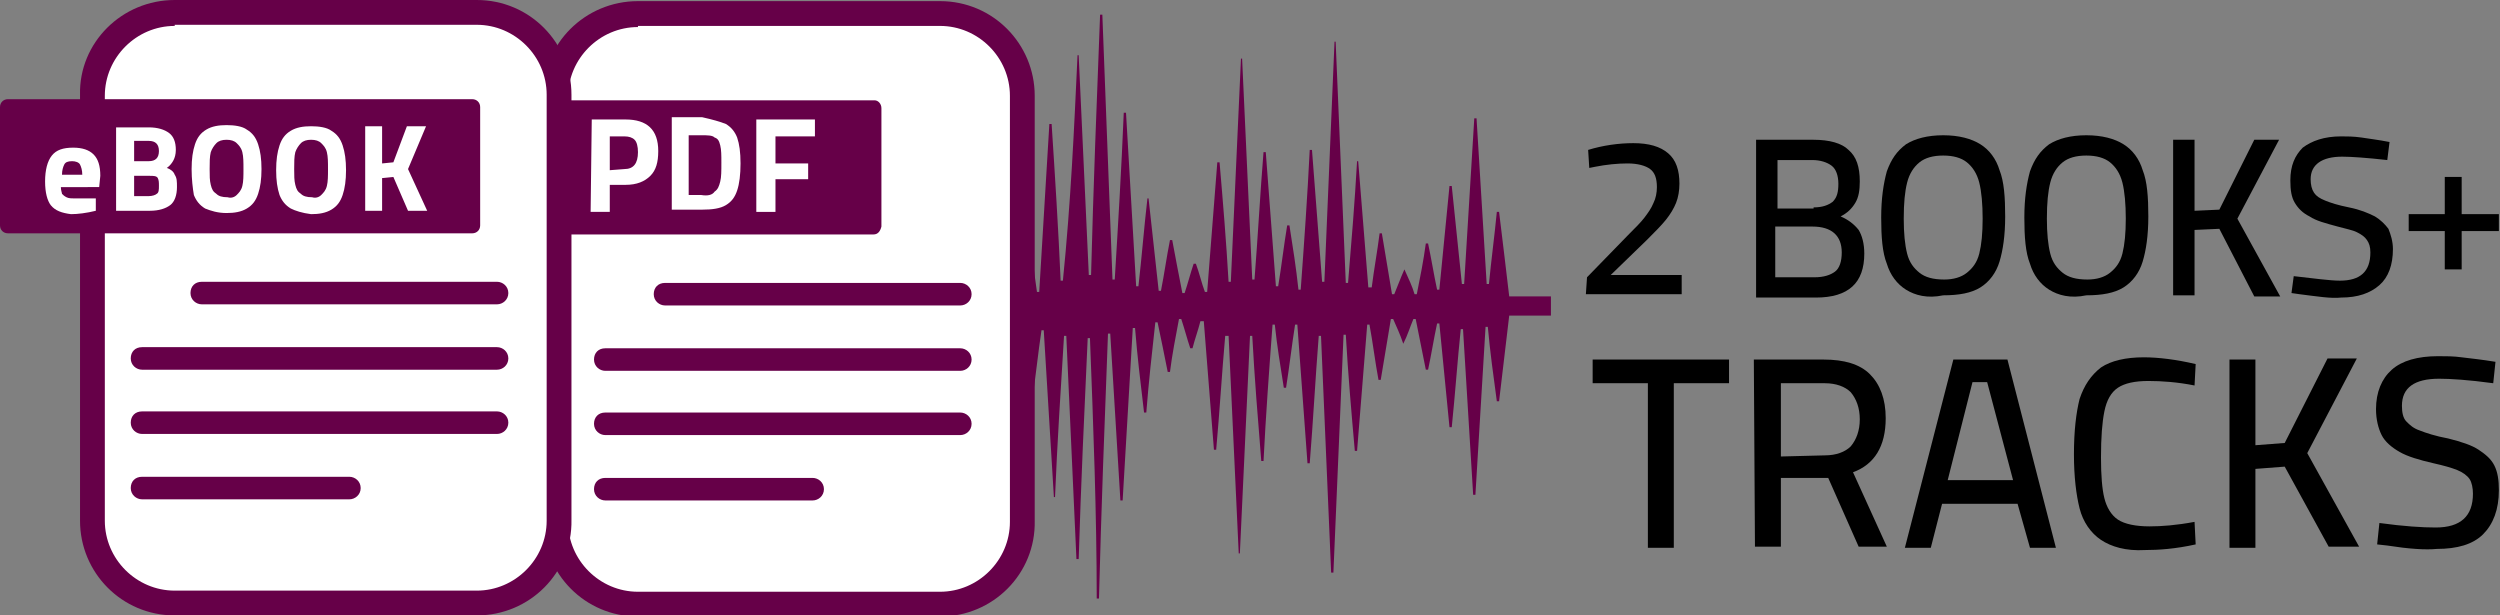 <?xml version="1.0" encoding="utf-8"?>
<!-- Generator: Adobe Illustrator 25.0.0, SVG Export Plug-In . SVG Version: 6.00 Build 0)  -->
<svg version="1.1" id="Layer_1" xmlns="http://www.w3.org/2000/svg" xmlns:xlink="http://www.w3.org/1999/xlink" x="0px" y="0px"
	 viewBox="0 0 221.8 54.6" style="enable-background:new 0 0 221.8 54.6;" xml:space="preserve">
<rect x="0" y="0" width="221.8" height="54.6" fill="#808080" stroke="none"/>
<style type="text/css">
	.st0{clip-path:url(#SVGID_2_);}
	.st1{fill:#660048;}
	.st2{fill:#FFFFFF;}
</style>
<g>
	<g>
		<g>
			<g>
				<defs>
					<rect id="SVGID_1_" x="25.2" y="0" width="116.5" height="54.6"/>
				</defs>
				<clipPath id="SVGID_2_">
					<use xlink:href="#SVGID_1_"  style="overflow:visible;"/>
				</clipPath>
				<g class="st0">
					<path class="st1" d="M77.8,29.4c-0.3,4-0.6,8-0.8,12h-0.1c-0.3-4.2-0.6-8.4-0.9-12.7c-0.1,0-0.1,0-0.2,0
						c-0.3,1.1-0.5,2.1-0.8,3.2c-0.1,0-0.1,0-0.2,0c-0.3-1.1-0.5-2.2-0.8-3.3c-0.1,0-0.1,0-0.2,0c-0.3,2.9-0.6,5.8-0.9,8.7
						c-0.1,0-0.1,0-0.2,0c-0.3-2.8-0.6-5.7-0.9-8.5c-0.1,0-0.1,0-0.2,0c-0.3,1.4-0.5,2.8-0.8,4.2c-0.1,0-0.1,0-0.2,0
						c-0.3-1.4-0.6-2.8-0.8-4.3c-0.1,0-0.1,0-0.2,0c-0.3,2.4-0.6,4.7-0.8,7.1c-0.1,0-0.1,0-0.2,0c-0.3-2.2-0.6-4.4-0.8-6.6
						c-0.1,0-0.2,0-0.2,0c-0.3,3.6-0.6,7.3-0.8,10.9c-0.1,0-0.1,0-0.2,0c-0.3-3.5-0.6-7-0.9-10.5c-0.1,0-0.1,0-0.2,0
						c-0.3,4.7-0.6,9.3-0.8,14c-0.1,0-0.1,0-0.2,0c-0.3-4.7-0.6-9.3-0.9-14c-0.1,0-0.1,0-0.2,0c-0.3,5.8-0.6,11.7-0.8,17.5
						c-0.1,0-0.1,0-0.2,0c-0.3-5.9-0.6-11.8-0.9-17.7c-0.1,0-0.1,0-0.2,0c-0.3,4.4-0.6,8.8-0.8,13.2c-0.1,0-0.1,0-0.2,0
						c-0.3-4.4-0.6-8.8-0.9-13.2c-0.1,0-0.1,0-0.2,0c-0.3,3.4-0.6,6.8-0.8,10.2c-0.1,0-0.1,0-0.2,0c-0.3-3.4-0.6-6.9-0.9-10.3
						c-0.1,0-0.2,0-0.2,0c-0.3,2.3-0.5,4.6-0.8,7c-0.1,0-0.1,0-0.2,0c-0.3-2.5-0.6-4.9-0.9-7.4c-0.1,0-0.2,0-0.2,0
						c-0.3,1.2-0.5,2.4-0.8,3.6c-0.1,0-0.1,0-0.2,0c-0.3-1.3-0.6-2.6-0.9-3.9c-0.1,0-0.1,0-0.2,0c-0.3,0.8-0.6,1.6-0.9,2.7
						c-0.4-1-0.6-1.8-0.9-2.6c-0.1,0-0.2,0-0.2,0c-0.3,1.8-0.6,3.6-0.9,5.5c-0.1,0-0.1,0-0.2,0c-0.3-1.7-0.6-3.4-0.8-5
						c-0.1,0-0.2,0-0.2,0c-0.3,2.9-0.6,5.8-0.8,8.7c-0.1,0-0.1,0-0.2,0c-0.3-2.8-0.6-5.6-0.9-8.4c-0.1,0-0.1,0-0.2,0
						c-0.3,4.2-0.6,8.4-0.8,12.6c-0.1,0-0.1,0-0.2,0c-0.3-4.1-0.6-8.3-0.9-12.4c-0.1,0-0.1,0-0.2,0C44.3,35,44,40.6,43.7,46.2
						c-0.1,0-0.1,0-0.2,0c-0.3-5.4-0.6-10.8-0.9-16.2c-0.1,0-0.1,0-0.2,0c-0.3,6.8-0.6,13.6-0.9,20.4h-0.1
						c-0.3-6.8-0.6-13.6-0.9-20.3c-0.1,0-0.1,0-0.2,0c-0.3,5-0.6,9.9-0.8,14.9h-0.1c-0.3-5.1-0.6-10.1-0.9-15.2c-0.1,0-0.2,0-0.2,0
						c-0.3,4.2-0.5,8.4-0.8,12.6c-0.1,0-0.1,0-0.2,0c-0.3-4.3-0.6-8.7-0.9-13c-0.1,0-0.1,0-0.2,0c-0.3,3.1-0.5,6.3-0.8,9.4
						c-0.1,0-0.1,0-0.2,0c-0.3-3.3-0.6-6.6-0.9-9.9c-0.1,0-0.1,0-0.2,0c-0.3,1.6-0.5,3.2-0.8,4.9c-0.1,0-0.1,0-0.2,0
						c-0.3-1.8-0.6-3.5-0.9-5.3c-0.1,0-0.1,0-0.2,0c-0.3,0.6-0.5,1.3-0.9,2.1c-0.4-0.8-0.6-1.5-1-2.4c-0.4,1.3-0.7,2.3-0.9,3.4
						c-0.1,0-0.1,0-0.2,0c-0.3-1-0.6-1.9-0.8-2.9c-0.1,0-0.1,0-0.2,0c-0.3,1.8-0.6,3.7-0.8,5.5c-0.1,0-0.2,0-0.2,0
						c-0.3-1.8-0.6-3.5-0.8-5.3c-0.1,0-0.1,0-0.2,0c-0.3,2.6-0.6,5.3-0.8,7.9c-0.1,0-0.1,0-0.2,0c-0.3-2.5-0.6-5-0.9-7.5
						c-0.1,0-0.2,0-0.2,0c-0.3,3.4-0.6,6.9-0.8,10.3c-0.1,0-0.1,0-0.2,0c-0.3-3.4-0.6-6.9-0.9-10.3c-0.1,0-0.2,0-0.2,0
						c-0.3,2.3-0.5,4.6-0.8,6.8c-0.1,0-0.1,0-0.2,0c-0.3-2.4-0.6-4.8-0.9-7.2c-0.1,0-0.2,0-0.2,0c-0.3,1.4-0.5,2.8-0.8,4.3
						c-0.1,0-0.2,0-0.2,0c-0.3-1.5-0.6-3-0.9-4.6c-0.1,0-0.1,0-0.2-0.1c-0.3,0.6-0.5,1.2-0.9,2c-0.4-0.8-0.7-1.4-1-2
						c-0.1,0-0.1,0-0.2,0c-0.3,1.4-0.6,2.9-0.8,4.3c-0.1,0-0.1,0-0.2,0c-0.3-1.3-0.6-2.6-0.8-4c-0.1,0-0.1,0-0.2,0
						c-0.3,2.6-0.6,5.1-0.9,7.7c-0.1,0-0.1,0-0.2,0c-0.3-2.5-0.6-5.1-0.9-7.6c-0.1,0-0.1,0-0.2,0c-0.3,1.5-0.6,3.1-0.8,4.7
						c-0.1,0-0.2,0-0.2,0c-0.3-1.5-0.6-3-0.8-4.6c-0.1-0.7-0.4-1-1.2-0.9s-1.6,0-2.4,0c0-0.6,0-1.1,0-1.7c1.1,0,2.2,0,3.5,0
						c0.3-1.9,0.6-3.7,0.9-5.5c0.1,0,0.1,0,0.2,0c0.3,1.6,0.6,3.2,0.8,4.9c0.1,0,0.1,0,0.2,0c0.3-2.5,0.6-5.1,0.8-7.6
						c0.1,0,0.1,0,0.2,0c0.3,2.6,0.6,5.1,0.9,7.7c0.1,0,0.1,0,0.2,0c0.3-1.3,0.5-2.7,0.8-4c0.1,0,0.1,0,0.2,0
						c0.3,1.4,0.6,2.9,0.9,4.3c0.1,0,0.2,0,0.2,0.1c0.3-0.6,0.5-1.3,0.9-2.1c0.4,0.8,0.6,1.4,0.9,2.1c0.1,0,0.1,0,0.2,0
						c0.3-1.5,0.6-3.1,0.9-4.6c0.1,0,0.2,0,0.2,0c0.3,1.4,0.5,2.9,0.8,4.3c0.1,0,0.2,0,0.2,0c0.3-2.4,0.6-4.8,0.8-7.3
						c0.1,0,0.1,0,0.2,0c0.3,2.3,0.6,4.7,0.8,7c0.1,0,0.1,0,0.2,0c0.3-3.5,0.6-7.1,0.8-10.6c0.1,0,0.1,0,0.2,0
						c0.3,3.5,0.6,6.9,0.9,10.4c0.1,0,0.2,0,0.2,0c0.3-2.5,0.5-5,0.8-7.6c0.1,0,0.1,0,0.2,0c0.3,2.6,0.6,5.3,0.9,7.9
						c0.1,0,0.1,0,0.2,0c0.3-1.7,0.5-3.5,0.8-5.2c0.1,0,0.1,0,0.2,0c0.3,1.8,0.6,3.7,0.9,5.5c0.1,0,0.1,0,0.2,0
						c0.3-1,0.5-1.9,0.8-2.9c0.1,0,0.1,0,0.2,0c0.3,1,0.6,2,1,3.3c0.4-0.9,0.6-1.6,1-2.4c0.4,0.8,0.6,1.4,0.9,2.1c0.1,0,0.1,0,0.2,0
						c0.3-1.8,0.6-3.6,0.9-5.4c0.1,0,0.1,0,0.2,0c0.3,1.7,0.6,3.3,0.8,5c0.1,0,0.1,0,0.2,0c0.3-3.4,0.6-6.7,0.9-10.1
						c0.1,0,0.1,0,0.2,0c0.3,3.2,0.6,6.4,0.9,9.6c0.1,0,0.1,0,0.2,0c0.3-4.4,0.6-8.7,0.8-13.1c0.1,0,0.1,0,0.2,0
						c0.3,4.3,0.6,8.6,0.9,12.9c0.1,0,0.1,0,0.2,0c0.3-5.1,0.6-10.3,0.9-15.4h0.1c0.3,4.8,0.6,9.7,0.9,14.5c0.1,0,0.2,0,0.2,0
						c0.3-6.7,0.6-13.4,0.9-20.1h0.1c0.3,6.7,0.6,13.5,0.9,20.2c0.1,0,0.1,0,0.2,0C43,19,43.3,13.6,43.5,8.2c0.1,0,0.1,0,0.2,0
						c0.3,5.7,0.6,11.4,0.9,17.1c0.1,0,0.1,0,0.2,0c0.3-4.1,0.5-8.3,0.8-12.4c0.1,0,0.1,0,0.2,0c0.3,4.2,0.6,8.5,0.9,12.7
						c0.1,0,0.1,0,0.2,0c0.3-2.9,0.6-5.7,0.8-8.6c0.1,0,0.1,0,0.2,0c0.3,3,0.6,5.9,0.9,8.9c0.1,0,0.1,0,0.2,0
						c0.3-1.7,0.5-3.5,0.8-5.2c0.1,0,0.1,0,0.2,0c0.3,1.8,0.6,3.7,0.9,5.5c0.1,0,0.1,0,0.2,0c0.3-0.8,0.5-1.6,0.9-2.7
						c0.4,1.1,0.6,1.9,0.9,2.7c0.1,0,0.1,0,0.2,0c0.3-1.3,0.6-2.6,0.8-3.9c0.1,0,0.1,0,0.2,0c0.3,1.2,0.6,2.5,0.8,3.7
						c0.1,0,0.1,0,0.2,0c0.3-2.5,0.6-5,0.8-7.4c0.1,0,0.1,0,0.2,0c0.3,2.3,0.6,4.6,0.8,7c0.1,0,0.2,0,0.2,0
						c0.3-3.4,0.6-6.8,0.8-10.2c0.1,0,0.1,0,0.2,0c0.3,3.3,0.6,6.7,0.8,10c0.1,0,0.2,0,0.2,0c0.3-4.3,0.6-8.7,0.9-13
						c0.1,0,0.1,0,0.2,0c0.3,4.3,0.6,8.6,0.9,13c0.1,0,0.1,0,0.2,0c0.3-5.8,0.6-11.7,0.8-17.5c0.1,0,0.1,0,0.2,0
						c0.3,5.8,0.6,11.7,0.9,17.5c0.1,0,0.1,0,0.2,0c0.3-4.7,0.6-9.3,0.8-14c0.1,0,0.1,0,0.2,0c0.3,4.8,0.6,9.5,0.9,14.3
						c0.1,0,0.1,0,0.2,0c0.3-3.7,0.6-7.3,0.8-11c0.1,0,0.1,0,0.2,0c0.3,3.7,0.6,7.5,0.9,11.2c0.1,0,0.1,0,0.2,0
						c0.3-2.2,0.5-4.5,0.8-6.7c0.1,0,0.1,0,0.2,0c0.3,2.3,0.6,4.7,0.9,7c0.1,0,0.2,0,0.2,0c0.3-1.4,0.5-2.8,0.8-4.2
						c0.1,0,0.2,0,0.2,0c0.3,1.4,0.5,2.8,0.8,4.2c0.1,0,0.1,0,0.2,0c0.3-2.9,0.6-5.7,0.8-8.6c0.1,0,0.1,0,0.2,0
						c0.3,2.9,0.6,5.8,0.9,8.8c0.1,0,0.1,0,0.2,0c0.3-1.1,0.5-2.2,0.8-3.3c0.1,0,0.1,0,0.2,0c0.3,1.1,0.6,2.2,0.8,3.2
						c0.1,0,0.1,0,0.2,0c0.3-4.2,0.6-8.4,0.9-12.6c0.1,0,0.1,0,0.2,0c0.3,3.9,0.6,7.7,0.8,11.6c0.1,0,0.1,0,0.2,0
						c0.3-6.9,0.6-13.7,0.9-20.6c0.1,0,0.1,0,0.2,0c0.3,6.7,0.6,13.4,0.9,20.1c0.1,0,0.1,0,0.2,0c0.3-8,0.6-15.9,0.8-23.9
						c0.1,0,0.1,0,0.2,0C81.4,8.9,81.7,17,82,25c0.1,0,0.1,0,0.2,0c0.3-5.6,0.6-11.1,0.8-16.7h0.1c0.3,5.8,0.6,11.5,0.9,17.3
						c0.1,0,0.1,0,0.2,0c0.3-3.4,0.6-6.7,0.8-10.1h0.1c0.3,3.5,0.6,7,0.9,10.5c0.1,0,0.2,0,0.2,0c0.3-1.5,0.5-3.1,0.8-4.6
						c0.1,0,0.1,0,0.2,0c0.3,1.7,0.6,3.4,0.9,5.1c0.1,0,0.2,0,0.2,0c0.2-0.7,0.5-1.5,0.8-2.5c0.4,1,0.7,1.7,0.9,2.5
						c0.1,0,0.1,0,0.2,0c0.3-2.2,0.6-4.4,0.8-6.6c0.1,0,0.1,0,0.2,0c0.3,2,0.5,4,0.8,6c0.1,0,0.1,0,0.2,0c0.3-5,0.6-9.9,0.9-14.9
						c0.1,0,0.1,0,0.2,0c0.3,4.6,0.6,9.3,0.8,13.9c0.1,0,0.2,0,0.2,0c0.7-6.9,1-13.5,1.3-20h0.1c0.3,6.5,0.6,13,0.9,19.5
						c0.1,0,0.1,0,0.2,0C97,16.7,97.3,9,97.6,1.3c0.1,0,0.1,0,0.2,0c0.3,7.8,0.6,15.7,0.9,23.5c0.1,0,0.1,0,0.2,0
						c0.3-4.9,0.6-9.9,0.8-14.8c0.1,0,0.1,0,0.2,0c0.3,5.1,0.6,10.3,0.9,15.4c0.1,0,0.1,0,0.2,0c0.3-2.6,0.5-5.2,0.8-7.8h0.1
						c0.3,2.7,0.6,5.5,0.9,8.2c0.1,0,0.1,0,0.2,0c0.3-1.5,0.5-3,0.8-4.5c0.1,0,0.1,0,0.2,0c0.3,1.6,0.6,3.2,0.9,4.7
						c0.1,0,0.1,0,0.2,0c0.3-0.9,0.5-1.7,0.8-2.6c0.1,0,0.2,0,0.2,0c0.3,0.8,0.5,1.7,0.8,2.5c0.1,0,0.1,0,0.2,0
						c0.3-3.8,0.6-7.7,0.9-11.5c0.1,0,0.1,0,0.2,0c0.3,3.5,0.6,7.1,0.8,10.6c0.1,0,0.1,0,0.2,0c0.3-6.6,0.6-13.2,0.9-19.8h0.1
						c0.3,6.5,0.6,13,0.9,19.6c0.1,0,0.1,0,0.2,0c0.3-3.8,0.5-7.6,0.8-11.3c0.1,0,0.1,0,0.2,0c0.3,4,0.6,7.9,0.9,11.9
						c0.1,0,0.2,0,0.2,0c0.3-1.8,0.5-3.6,0.8-5.4c0.1,0,0.1,0,0.2,0c0.3,1.9,0.6,3.8,0.8,5.7c0.1,0,0.1,0,0.2,0
						c0.3-4.1,0.6-8.3,0.8-12.4c0.1,0,0.1,0,0.2,0c0.3,3.9,0.6,7.8,0.9,11.7c0.1,0,0.1,0,0.2,0c0.3-7.1,0.6-14.2,0.9-21.3h0.1
						c0.3,7.1,0.6,14.3,0.9,21.4c0.1,0,0.1,0,0.2,0c0.3-3.6,0.6-7.2,0.8-10.8h0.1c0.3,3.7,0.6,7.5,0.9,11.2c0.1,0,0.2,0,0.3,0
						c0.2-1.6,0.5-3.2,0.7-4.8c0.1,0,0.1,0,0.2,0c0.3,1.8,0.6,3.6,0.9,5.4c0.1,0,0.1,0,0.2,0c0.3-0.7,0.5-1.3,0.9-2.2
						c0.4,0.9,0.7,1.5,0.9,2.2c0.1,0,0.1,0,0.2,0c0.3-1.5,0.6-3,0.8-4.5c0.1,0,0.1,0,0.2,0c0.3,1.4,0.5,2.7,0.8,4.1
						c0.1,0,0.2,0,0.2,0c0.3-3.1,0.6-6.1,0.9-9.2c0.1,0,0.1,0,0.2,0c0.3,2.9,0.6,5.8,0.9,8.7c0.1,0,0.1,0,0.2,0
						c0.3-4.9,0.6-9.8,0.9-14.7c0.1,0,0.1,0,0.2,0c0.3,4.9,0.6,9.8,0.9,14.7c0.1,0,0.2,0,0.2,0c0.2-2.1,0.5-4.3,0.7-6.4
						c0.1,0,0.2,0,0.2,0c0.3,2.5,0.6,4.9,0.9,7.5c1.2,0,2.4,0,3.7,0c0,0.6,0,1.1,0,1.7c-1.2,0-2.4,0-3.7,0c-0.3,2.6-0.6,5.1-0.9,7.6
						c-0.1,0-0.2,0-0.2,0c-0.3-2.2-0.6-4.4-0.8-6.6c-0.1,0-0.1,0-0.2,0c-0.3,5-0.6,9.9-0.9,14.9c-0.1,0-0.1,0-0.2,0
						c-0.3-4.9-0.6-9.8-0.9-14.7c-0.1,0-0.1,0-0.2,0c-0.3,2.9-0.5,5.8-0.8,8.7c-0.1,0-0.1,0-0.2,0c-0.3-3.1-0.6-6.1-0.9-9.2
						c-0.1,0-0.1,0-0.2,0c-0.3,1.4-0.5,2.7-0.8,4.1c-0.1,0-0.1,0-0.2,0c-0.3-1.5-0.6-3-0.9-4.5c-0.1,0-0.1,0-0.2,0
						c-0.3,0.7-0.5,1.4-0.9,2.2c-0.3-0.9-0.6-1.5-0.9-2.2c-0.1,0-0.2,0-0.2,0c-0.3,1.8-0.6,3.6-0.9,5.4c-0.1,0-0.1,0-0.2,0
						c-0.3-1.6-0.5-3.3-0.8-4.9c-0.1,0-0.2,0-0.2,0c-0.3,3.7-0.6,7.4-0.9,11.2c-0.1,0-0.1,0-0.2,0c-0.3-3.4-0.6-6.8-0.8-10.3
						c-0.1,0-0.2,0-0.2,0c-0.3,7-0.6,14.1-0.9,21.1c-0.1,0-0.1,0-0.2,0c-0.3-7-0.6-14-0.9-21c-0.1,0-0.2,0-0.2,0
						c-0.3,3.8-0.5,7.6-0.8,11.3c-0.1,0-0.1,0-0.2,0c-0.3-4.1-0.6-8.2-0.9-12.3c-0.1,0-0.1,0-0.2,0c-0.3,1.9-0.5,3.7-0.8,5.6
						c-0.1,0-0.1,0-0.2,0c-0.3-1.9-0.6-3.7-0.8-5.6c-0.1,0-0.1,0-0.2,0c-0.3,4-0.6,8.1-0.8,12.1c-0.1,0-0.1,0-0.2,0
						c-0.3-3.7-0.6-7.4-0.8-11.1c-0.1,0-0.2,0-0.2,0c-0.3,6.4-0.6,12.9-0.9,19.3h-0.1c-0.3-6.4-0.6-12.9-0.9-19.3
						c-0.1,0-0.2,0-0.3,0c-0.3,3.4-0.5,6.8-0.8,10.1c-0.1,0-0.1,0-0.2,0c-0.3-3.8-0.6-7.6-0.9-11.4c-0.1,0-0.2,0-0.3,0
						c-0.2,0.8-0.5,1.6-0.7,2.4c-0.1,0-0.1,0-0.2,0c-0.3-0.9-0.5-1.7-0.8-2.6c-0.1,0-0.1,0-0.2,0c-0.3,1.6-0.6,3.1-0.8,4.7
						c-0.1,0-0.1,0-0.2,0c-0.3-1.5-0.6-3-0.9-4.4c-0.1,0-0.1,0-0.2,0c-0.3,2.7-0.6,5.4-0.8,8c-0.1,0-0.1,0-0.2,0
						c-0.3-2.5-0.6-5-0.8-7.5c-0.1,0-0.1,0-0.2,0c-0.3,5.1-0.6,10.2-0.9,15.3c-0.1,0-0.1,0-0.2,0c-0.3-4.9-0.6-9.9-0.9-14.8
						c-0.1,0-0.1,0-0.2,0c-0.3,7.8-0.6,15.7-0.8,23.5c-0.1,0-0.1,0-0.2,0c0-7.5-0.3-15.3-0.6-23.1c-0.1,0-0.1,0-0.2,0
						c-0.3,6.5-0.6,13-0.8,19.6c-0.1,0-0.1,0-0.2,0c-0.3-6.6-0.6-13.2-0.9-19.8c-0.1,0-0.1,0-0.2,0c-0.3,4.8-0.6,9.5-0.8,14.3h-0.1
						c-0.3-4.9-0.6-9.9-0.9-14.8c-0.1,0-0.1,0-0.2,0c-0.3,2-0.5,4-0.8,6c-0.1,0-0.1,0-0.2,0c-0.3-2.2-0.6-4.4-0.9-6.5
						c-0.1,0-0.2,0-0.2-0.1C90,29.3,89.7,30,89.4,31c-0.4-1-0.6-1.7-0.9-2.4c-0.1,0-0.1,0-0.2,0c-0.3,1.7-0.6,3.3-0.8,5
						c-0.1,0-0.1,0-0.2,0c-0.3-1.6-0.6-3.1-0.8-4.7c-0.1,0-0.1,0-0.2,0c-0.3,3.5-0.6,7.1-0.9,10.6c-0.1,0-0.1,0-0.2,0
						c-0.3-3.3-0.6-6.5-0.8-9.8c-0.1,0-0.2,0-0.2,0c-0.3,5.7-0.6,11.3-0.9,17h-0.1c-0.3-5.5-0.6-11-0.9-16.5c-0.1,0-0.1,0-0.2,0
						c-0.3,8-0.6,15.9-0.9,23.9c-0.1,0-0.1,0-0.2,0c-0.3-8-0.6-15.9-0.9-23.9c-0.1,0-0.1,0-0.2,0c-0.3,6.7-0.6,13.4-0.8,20.1
						c-0.1,0-0.1,0-0.2,0c-0.3-7-0.6-13.9-0.9-20.9C77.9,29.4,77.9,29.4,77.8,29.4z"/>
				</g>
			</g>
		</g>
	</g>
</g>
<g>
	<path d="M216.9,20.5h-3.2V19h3.2v-3.3h1.5V19h3.3v1.5h-3.3v3.4h-1.5V20.5z"/>
	<path d="M146.2,34h-4.9v-2.1h12.1V34h-4.9v14.6h-2.3L146.2,34L146.2,34z"/>
	<path d="M155.6,31.9h6.2c1.8,0,3.2,0.4,4.1,1.3c0.9,0.9,1.4,2.2,1.4,3.9c0,2.5-1,4.1-2.9,4.8l3,6.6h-2.5l-2.7-6.1H158v6.1h-2.3
		L155.6,31.9L155.6,31.9z M161.9,40.4c1,0,1.8-0.3,2.3-0.8c0.5-0.6,0.8-1.4,0.8-2.4s-0.3-1.8-0.8-2.4c-0.5-0.5-1.3-0.8-2.3-0.8H158
		v6.5L161.9,40.4L161.9,40.4z"/>
	<path d="M179,44.7h-6.7l-1,3.9H169l4.3-16.7h4.8l4.3,16.7h-2.3L179,44.7z M172.8,42.6h5.8l-2.3-8.7H175L172.8,42.6z"/>
	<path d="M186.4,47.9c-0.9-0.6-1.6-1.6-1.9-2.8c-0.3-1.2-0.5-2.8-0.5-4.8c0-2.1,0.2-3.7,0.5-4.9c0.4-1.2,1-2.1,1.9-2.8
		c0.9-0.6,2.2-0.9,3.8-0.9c1.3,0,2.9,0.2,4.6,0.6l-0.1,1.9c-1.5-0.3-2.9-0.4-4.1-0.4c-1.2,0-2.1,0.2-2.7,0.6c-0.6,0.4-1,1.1-1.2,2.1
		s-0.3,2.3-0.3,4.1c0,1.6,0.1,2.8,0.3,3.6s0.6,1.5,1.2,1.9s1.6,0.6,2.8,0.6c1.1,0,2.4-0.1,4-0.4l0.1,2c-1.8,0.4-3.3,0.5-4.5,0.5
		C188.6,48.9,187.3,48.5,186.4,47.9z"/>
	<path d="M202.7,41.4l-2.6,0.2v7h-2.3V31.9h2.3v7.6l2.6-0.2l3.8-7.5h2.6l-4.4,8.4l4.6,8.3h-2.7L202.7,41.4z"/>
	<path d="M211.8,48.4l-0.9-0.1l0.2-1.9c2.2,0.3,3.8,0.4,5,0.4c2.2,0,3.3-1,3.3-3c0-0.5-0.1-1-0.3-1.3s-0.6-0.6-1.1-0.8
		s-1.2-0.4-2.1-0.6c-1.3-0.3-2.3-0.6-3-1s-1.3-0.9-1.6-1.5s-0.5-1.4-0.5-2.3c0-1.5,0.5-2.7,1.4-3.5s2.3-1.2,4.1-1.2
		c0.7,0,1.4,0,2.1,0.1c0.8,0.1,1.8,0.2,3,0.4l-0.2,1.9c-2.2-0.3-3.8-0.4-4.8-0.4c-2.2,0-3.3,0.8-3.3,2.4c0,0.6,0.1,1.1,0.4,1.4
		c0.3,0.3,0.6,0.6,1.2,0.8c0.5,0.2,1.4,0.5,2.5,0.7c1.2,0.3,2.1,0.6,2.7,1c0.6,0.4,1.1,0.8,1.4,1.4s0.4,1.3,0.4,2.2
		c0,1.7-0.5,3-1.4,3.9s-2.3,1.3-4.1,1.3C215.2,48.8,213.7,48.7,211.8,48.4z"/>
</g>
<g>
	<path class="st1" d="M77.3,28.4H51.1c-0.5,0-1-0.4-1-1s0.4-1,1-1h26.2c0.5,0,1,0.4,1,1S77.8,28.4,77.3,28.4z"/>
</g>
<g>
	<path d="M140.8,24.6l3.6-3.7c0.7-0.7,1.2-1.2,1.5-1.6s0.6-0.8,0.8-1.3c0.2-0.4,0.3-0.9,0.3-1.4c0-0.8-0.2-1.3-0.6-1.6
		s-1.1-0.5-2-0.5s-1.9,0.1-2.9,0.3l-0.5,0.1l-0.1-1.6c1.3-0.4,2.7-0.6,4-0.6c1.4,0,2.4,0.3,3.1,0.9c0.7,0.6,1,1.5,1,2.7
		c0,0.6-0.1,1.2-0.3,1.7s-0.5,1-0.9,1.5s-1,1.1-1.7,1.8l-3.2,3.1h6.3v1.7h-8.5L140.8,24.6L140.8,24.6z"/>
	<path d="M155.8,12.4h5.1c1.4,0,2.5,0.3,3.1,0.9c0.7,0.6,1,1.5,1,2.8c0,0.8-0.1,1.4-0.4,1.9c-0.3,0.5-0.7,0.9-1.3,1.2
		c0.7,0.3,1.2,0.7,1.6,1.2c0.3,0.5,0.5,1.2,0.5,2.1c0,2.6-1.4,3.9-4.3,3.9h-5.3L155.8,12.4L155.8,12.4z M160.9,18.4
		c0.8,0,1.3-0.2,1.7-0.5c0.4-0.4,0.5-0.9,0.5-1.6c0-0.7-0.2-1.3-0.6-1.6c-0.4-0.3-1-0.5-1.7-0.5h-3.1v4.3h3.2V18.4z M161,24.6
		c0.8,0,1.4-0.2,1.8-0.5s0.6-0.9,0.6-1.7c0-1.5-0.9-2.3-2.6-2.3h-3.3v4.5H161z"/>
	<path d="M169.1,25.7c-0.8-0.5-1.4-1.3-1.7-2.3c-0.4-1-0.5-2.4-0.5-4.1s0.2-3,0.5-4.1c0.4-1.1,0.9-1.8,1.7-2.4
		c0.8-0.5,1.9-0.8,3.3-0.8c1.4,0,2.5,0.3,3.3,0.8s1.4,1.3,1.7,2.3c0.4,1,0.5,2.4,0.5,4.1c0,1.7-0.2,3-0.5,4s-0.9,1.8-1.7,2.3
		s-1.9,0.7-3.3,0.7C171,26.5,169.9,26.2,169.1,25.7z M174.5,24.2c0.5-0.4,0.9-0.9,1.1-1.7c0.2-0.8,0.3-1.8,0.3-3.1
		c0-1.3-0.1-2.4-0.3-3.2c-0.2-0.8-0.6-1.4-1.1-1.8c-0.5-0.4-1.2-0.6-2.1-0.6s-1.6,0.2-2.1,0.6c-0.5,0.4-0.9,1-1.1,1.8
		c-0.2,0.8-0.3,1.8-0.3,3.2c0,1.3,0.1,2.3,0.3,3.1c0.2,0.8,0.6,1.3,1.1,1.7c0.5,0.4,1.2,0.6,2.2,0.6C173.3,24.8,174,24.6,174.5,24.2
		z"/>
	<path d="M181.8,25.7c-0.8-0.5-1.4-1.3-1.7-2.3c-0.4-1-0.5-2.4-0.5-4.1s0.2-3,0.5-4.1c0.4-1.1,0.9-1.8,1.7-2.4
		c0.8-0.5,1.9-0.8,3.3-0.8c1.4,0,2.5,0.3,3.3,0.8s1.4,1.3,1.7,2.3c0.4,1,0.5,2.4,0.5,4.1c0,1.7-0.2,3-0.5,4s-0.9,1.8-1.7,2.3
		s-1.9,0.7-3.3,0.7C183.7,26.5,182.6,26.2,181.8,25.7z M187.2,24.2c0.5-0.4,0.9-0.9,1.1-1.7c0.2-0.8,0.3-1.8,0.3-3.1
		c0-1.3-0.1-2.4-0.3-3.2c-0.2-0.8-0.6-1.4-1.1-1.8c-0.5-0.4-1.2-0.6-2.1-0.6s-1.6,0.2-2.1,0.6c-0.5,0.4-0.9,1-1.1,1.8
		c-0.2,0.8-0.3,1.8-0.3,3.2c0,1.3,0.1,2.3,0.3,3.1c0.2,0.8,0.6,1.3,1.1,1.7c0.5,0.4,1.2,0.6,2.2,0.6C186,24.8,186.7,24.6,187.2,24.2
		z"/>
	<path d="M196.9,20.3l-2.2,0.1v5.8h-1.9V12.4h1.9v6.3l2.2-0.1l3.1-6.2h2.2l-3.7,7l3.8,6.9H200L196.9,20.3z"/>
	<path d="M204,26.1l-0.7-0.1l0.2-1.5c1.8,0.2,3.2,0.4,4.1,0.4c1.8,0,2.7-0.8,2.7-2.5c0-0.5-0.1-0.8-0.3-1.1
		c-0.2-0.3-0.5-0.5-0.9-0.7s-1-0.3-1.7-0.5c-1.1-0.3-1.9-0.5-2.5-0.9c-0.6-0.3-1-0.7-1.3-1.2s-0.4-1.1-0.4-2c0-1.3,0.4-2.2,1.1-2.9
		c0.8-0.6,1.9-1,3.4-1c0.5,0,1.1,0,1.8,0.1c0.6,0.1,1.5,0.2,2.5,0.4l-0.2,1.6c-1.8-0.2-3.2-0.3-4-0.3c-1.8,0-2.8,0.7-2.8,2
		c0,0.5,0.1,0.9,0.3,1.2s0.5,0.5,1,0.7s1.1,0.4,2.1,0.6s1.7,0.5,2.3,0.8c0.5,0.3,0.9,0.7,1.2,1.1c0.2,0.5,0.4,1.1,0.4,1.8
		c0,1.4-0.4,2.5-1.2,3.2s-1.9,1.1-3.4,1.1C206.8,26.5,205.6,26.3,204,26.1z"/>
</g>
<g>
	<g>
		<g>
			<path class="st2" d="M83.4,53.6H56.6c-4,0-7.3-3.3-7.3-7.3V8.5c0-4,3.3-7.3,7.3-7.3h26.8c4,0,7.3,3.3,7.3,7.3v37.7
				C90.7,50.3,87.4,53.6,83.4,53.6z"/>
		</g>
		<g>
			<path class="st1" d="M83.4,54.7H56.6c-4.7,0-8.4-3.8-8.4-8.4V8.5c-0.1-4.6,3.7-8.4,8.4-8.4h26.8c4.7,0,8.4,3.8,8.4,8.4v37.7
				C91.9,50.9,88.1,54.7,83.4,54.7z M56.6,2.4c-3.4,0-6.2,2.8-6.2,6.2v37.7c0,3.4,2.8,6.2,6.2,6.2h26.8c3.4,0,6.2-2.8,6.2-6.2V8.5
				c0-3.4-2.8-6.2-6.2-6.2H56.6V2.4z"/>
		</g>
	</g>
	<path class="st1" d="M77.5,20.8H44.7c-0.3,0-0.6-0.3-0.6-0.7V9.6c0-0.4,0.3-0.7,0.6-0.7h32.9c0.3,0,0.6,0.3,0.6,0.7v10.5
		C78.1,20.5,77.9,20.8,77.5,20.8z"/>
	<g>
		<path class="st1" d="M85.2,27.1H59c-0.5,0-1-0.4-1-1s0.4-1,1-1h26.2c0.5,0,1,0.4,1,1S85.7,27.1,85.2,27.1z"/>
	</g>
	<g>
		<g>
			<path class="st1" d="M85.2,32.9H53.7c-0.5,0-1-0.4-1-1c0-0.6,0.4-1,1-1h31.5c0.5,0,1,0.4,1,1C86.2,32.5,85.7,32.9,85.2,32.9z"/>
		</g>
	</g>
	<g>
		<g>
			<path class="st1" d="M85.2,38.6H53.7c-0.5,0-1-0.4-1-1s0.4-1,1-1h31.5c0.5,0,1,0.4,1,1S85.7,38.6,85.2,38.6z"/>
		</g>
	</g>
	<g>
		<g>
			<path class="st1" d="M72.1,44.4H53.7c-0.5,0-1-0.4-1-1s0.4-1,1-1h18.4c0.5,0,1,0.4,1,1S72.6,44.4,72.1,44.4z"/>
		</g>
	</g>
	<g>
		<path class="st2" d="M52.5,10.6h3c1.9,0,2.9,0.9,2.9,2.8c0,1-0.2,1.7-0.7,2.2c-0.5,0.5-1.2,0.8-2.2,0.8h-1.4v2.4h-1.7L52.5,10.6
			L52.5,10.6z M55.4,15c0.8,0,1.2-0.5,1.2-1.5c0-0.5-0.1-0.9-0.3-1.1c-0.2-0.2-0.5-0.3-0.9-0.3h-1.3v3L55.4,15L55.4,15z"/>
		<path class="st2" d="M64.4,11c0.5,0.3,0.8,0.7,1,1.2c0.2,0.6,0.3,1.3,0.3,2.3s-0.1,1.8-0.3,2.4c-0.2,0.6-0.5,1-1,1.3
			s-1.2,0.4-2.1,0.4h-2.7v-8.2h2.7C63.2,10.6,63.9,10.8,64.4,11z M63.4,17c0.3-0.2,0.4-0.5,0.5-0.9c0.1-0.4,0.1-0.9,0.1-1.7
			c0-0.6,0-1.1-0.1-1.5c-0.1-0.4-0.2-0.6-0.5-0.7C63.2,12,62.8,12,62.2,12h-1.1v5.3h1.1C62.8,17.4,63.2,17.3,63.4,17z"/>
		<path class="st2" d="M68.8,12.1v2.4h2.9v1.4h-2.9v2.9h-1.7v-8.2h5.2v1.5H68.8z"/>
	</g>
</g>
<g>
	<g>
		<g>
			<path class="st2" d="M42.3,53.5H15.5c-4,0-7.3-3.3-7.3-7.3V8.4c0-4,3.3-7.3,7.3-7.3h26.8c4,0,7.3,3.3,7.3,7.3v37.7
				C49.6,50.2,46.3,53.5,42.3,53.5z"/>
		</g>
		<g>
			<path class="st1" d="M42.3,54.6H15.5c-4.7,0-8.4-3.8-8.4-8.4V8.4C7,3.8,10.8,0,15.5,0h26.8c4.7,0,8.4,3.8,8.4,8.4v37.7
				C50.8,50.8,47,54.6,42.3,54.6z M15.5,2.3c-3.4,0-6.2,2.8-6.2,6.2v37.7c0,3.4,2.8,6.2,6.2,6.2h26.8c3.4,0,6.2-2.8,6.2-6.2V8.4
				c0-3.4-2.8-6.2-6.2-6.2H15.5V2.3z"/>
		</g>
	</g>
	<path class="st1" d="M41.9,20.7H0.7C0.3,20.7,0,20.4,0,20V9.5c0-0.4,0.3-0.7,0.7-0.7h41.2c0.4,0,0.7,0.3,0.7,0.7V20
		C42.6,20.4,42.3,20.7,41.9,20.7z"/>
	<g>
		<path class="st1" d="M44.1,27H17.9c-0.5,0-1-0.4-1-1s0.4-1,1-1h26.2c0.5,0,1,0.4,1,1S44.6,27,44.1,27z"/>
	</g>
	<g>
		<g>
			<path class="st1" d="M44.1,32.8H12.6c-0.5,0-1-0.4-1-1s0.4-1,1-1h31.5c0.5,0,1,0.4,1,1C45.1,32.4,44.6,32.8,44.1,32.8z"/>
		</g>
	</g>
	<g>
		<g>
			<path class="st1" d="M44.1,38.5H12.6c-0.5,0-1-0.4-1-1s0.4-1,1-1h31.5c0.5,0,1,0.4,1,1S44.6,38.5,44.1,38.5z"/>
		</g>
	</g>
	<g>
		<g>
			<path class="st1" d="M31,44.3H12.6c-0.5,0-1-0.4-1-1s0.4-1,1-1H31c0.5,0,1,0.4,1,1S31.5,44.3,31,44.3z"/>
		</g>
	</g>
	<g>
		<path class="st2" d="M4.5,18.2C4.2,17.8,4,17.1,4,16.1s0.2-1.8,0.6-2.3s1-0.7,1.9-0.7c0.8,0,1.4,0.2,1.8,0.6
			c0.4,0.4,0.6,1,0.6,1.9l-0.1,1H5.4c0,0.3,0.1,0.5,0.1,0.6c0.1,0.1,0.2,0.2,0.4,0.3c0.2,0.1,0.4,0.1,0.7,0.1c0.2,0,0.5,0,0.9,0
			c0.3,0,0.6,0,0.7,0h0.3v1.1C7.7,18.9,6.9,19,6.3,19C5.5,18.9,4.9,18.7,4.5,18.2z M7.3,15.5c0-0.4-0.1-0.7-0.2-0.9
			s-0.4-0.3-0.7-0.3c-0.4,0-0.6,0.1-0.7,0.3s-0.2,0.5-0.2,0.9H7.3z"/>
		<path class="st2" d="M10.3,11.3h2.9c0.8,0,1.4,0.2,1.8,0.5s0.6,0.8,0.6,1.5c0,0.4-0.1,0.7-0.2,0.9c-0.1,0.2-0.3,0.5-0.6,0.7
			c0.3,0.1,0.6,0.3,0.7,0.6c0.2,0.3,0.2,0.6,0.2,1.1c0,0.7-0.2,1.3-0.6,1.6s-1,0.5-1.8,0.5h-3V11.3z M13.2,14.3
			c0.6,0,0.9-0.3,0.9-0.9c0-0.6-0.3-0.9-0.9-0.9h-1.3v1.8C11.9,14.3,13.2,14.3,13.2,14.3z M13.2,17.4c0.3,0,0.6-0.1,0.7-0.2
			c0.2-0.1,0.2-0.4,0.2-0.7s0-0.5-0.1-0.7s-0.4-0.2-0.7-0.2h-1.4v1.8C11.9,17.4,13.2,17.4,13.2,17.4z"/>
		<path class="st2" d="M18.2,18.5c-0.5-0.3-0.8-0.7-1-1.2C17.1,16.7,17,15.9,17,15s0.1-1.6,0.3-2.2c0.2-0.6,0.5-1,1-1.3
			s1.1-0.4,1.8-0.4s1.4,0.1,1.8,0.4c0.5,0.3,0.8,0.7,1,1.3s0.3,1.3,0.3,2.2s-0.1,1.6-0.3,2.2c-0.2,0.6-0.5,1-1,1.3s-1.1,0.4-1.8,0.4
			C19.3,18.9,18.7,18.7,18.2,18.5z M21,17.3c0.2-0.2,0.4-0.4,0.5-0.8s0.1-0.9,0.1-1.5s0-1.1-0.1-1.5s-0.3-0.6-0.5-0.8
			s-0.5-0.3-0.9-0.3s-0.7,0.1-0.9,0.3c-0.2,0.2-0.4,0.5-0.5,0.8c-0.1,0.4-0.1,0.9-0.1,1.5s0,1,0.1,1.4c0.1,0.4,0.2,0.6,0.5,0.8
			c0.2,0.2,0.5,0.3,1,0.3C20.5,17.6,20.8,17.5,21,17.3z"/>
		<path class="st2" d="M25.8,18.5c-0.5-0.3-0.8-0.7-1-1.2c-0.2-0.6-0.3-1.3-0.3-2.2s0.1-1.6,0.3-2.2c0.2-0.6,0.5-1,1-1.3
			s1.1-0.4,1.8-0.4s1.4,0.1,1.8,0.4c0.5,0.3,0.8,0.7,1,1.3s0.3,1.3,0.3,2.2s-0.1,1.6-0.3,2.2c-0.2,0.6-0.5,1-1,1.3S28.3,19,27.6,19
			C26.8,18.9,26.2,18.7,25.8,18.5z M28.5,17.3c0.2-0.2,0.4-0.4,0.5-0.8s0.1-0.9,0.1-1.5s0-1.1-0.1-1.5s-0.3-0.6-0.5-0.8
			s-0.5-0.3-0.9-0.3s-0.7,0.1-0.9,0.3c-0.2,0.2-0.4,0.5-0.5,0.8c-0.1,0.4-0.1,0.9-0.1,1.5s0,1,0.1,1.4c0.1,0.4,0.2,0.6,0.5,0.8
			c0.2,0.2,0.5,0.3,1,0.3C28,17.6,28.3,17.5,28.5,17.3z"/>
		<path class="st2" d="M34.9,15.7l-1,0.1v2.9h-1.5v-7.5h1.5v3.3l1-0.1l1.2-3.2h1.7L36.2,15l1.7,3.7h-1.7L34.9,15.7z"/>
	</g>
</g>
</svg>
